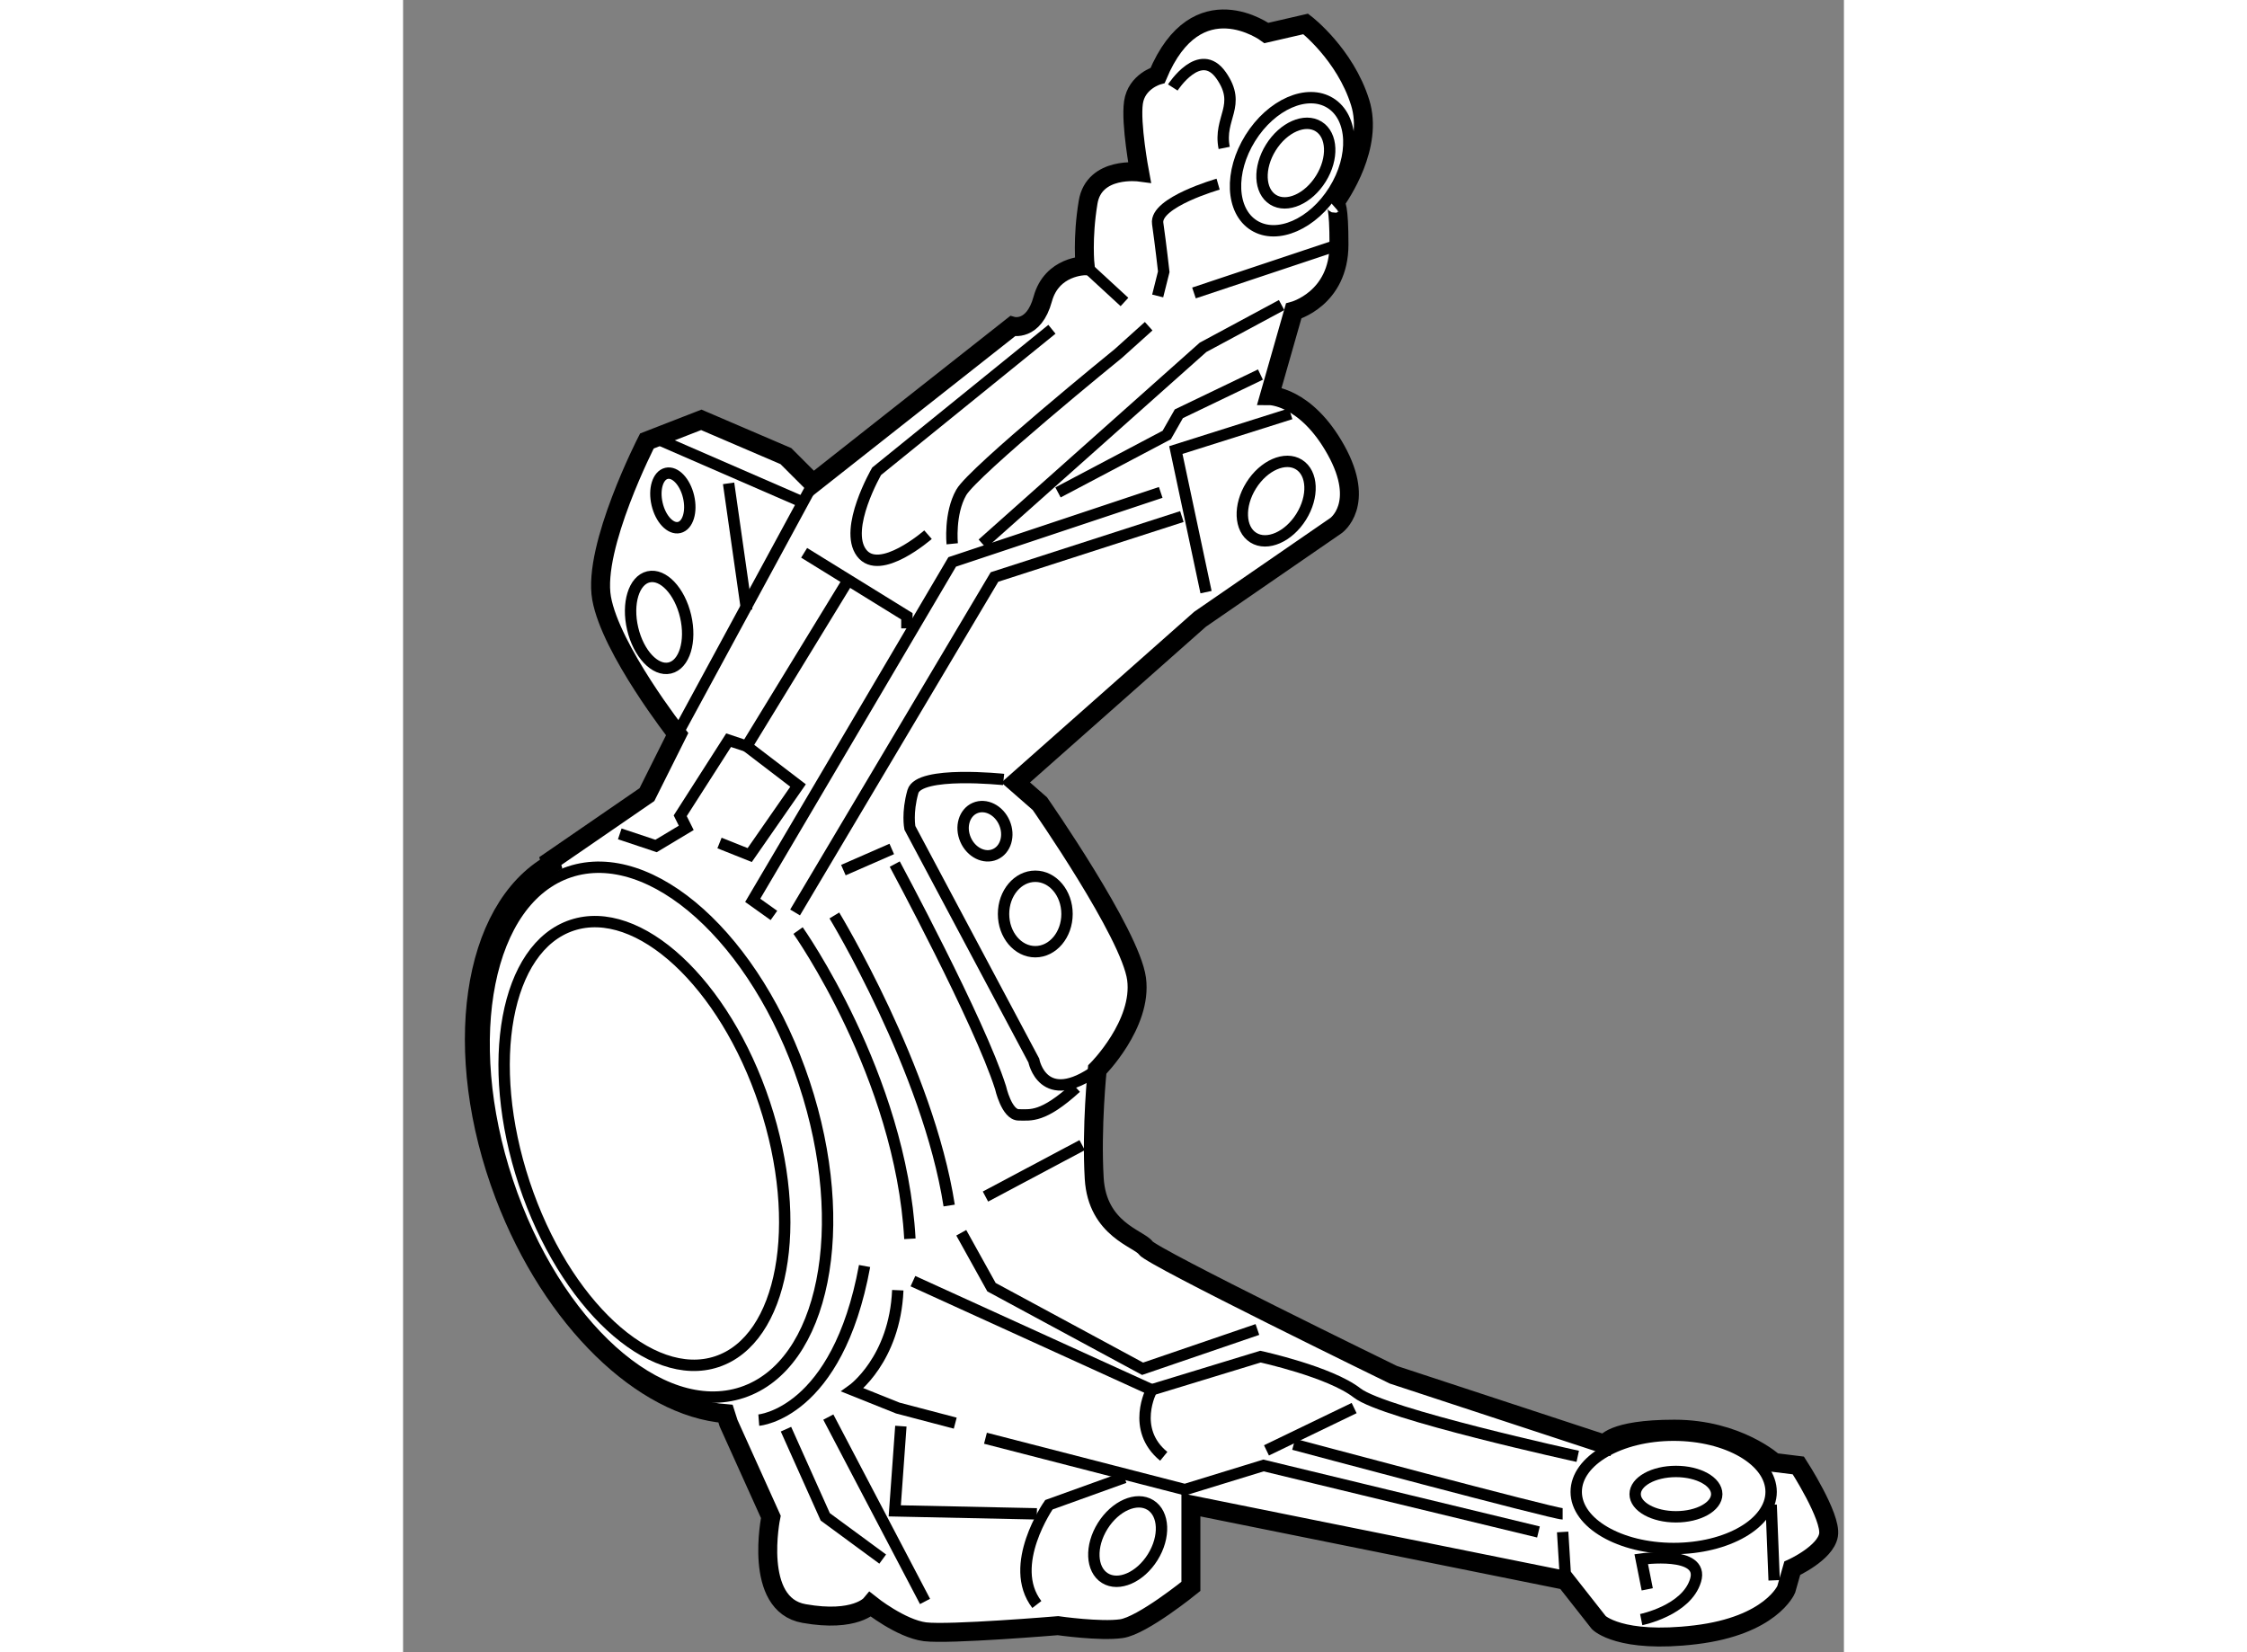 <?xml version="1.0" encoding="utf-8"?>
<!-- Generator: Adobe Illustrator 15.1.0, SVG Export Plug-In . SVG Version: 6.00 Build 0)  -->
<!DOCTYPE svg PUBLIC "-//W3C//DTD SVG 1.1//EN" "http://www.w3.org/Graphics/SVG/1.1/DTD/svg11.dtd">
<svg version="1.1" xmlns="http://www.w3.org/2000/svg" xmlns:xlink="http://www.w3.org/1999/xlink" x="0px" y="0px" width="244.8px"
	 height="180px" viewBox="3.264 103.743 37.999 43.573" enable-background="new 0 0 244.8 180" xml:space="preserve">
	
<rect x="3.264" y="103.743" width="37.999" height="43.573" fill="#808080" stroke="none"/>
	
<g><path fill="#FFFFFF" stroke="#000000" stroke-width="0.5" d="M40.061,142.391l-0.638-0.079c0,0-0.956-0.878-2.63-0.878
				c-1.673,0-1.833,0.399-1.833,0.399l-5.579-1.834c0,0-6.375-3.108-6.535-3.347c-0.16-0.239-1.276-0.479-1.355-1.833
				c-0.079-1.355,0.08-2.869,0.08-2.869s1.196-1.195,1.037-2.391c-0.16-1.194-2.551-4.622-2.551-4.622l-0.638-0.558l4.862-4.304
				l3.586-2.471c0,0,0.797-0.558,0-1.993c-0.797-1.434-1.753-1.434-1.753-1.434l0.637-2.232c0,0,1.195-0.318,1.195-1.753
				c0-1.003-0.078-1.109-0.125-1.083c0.181-0.249,1.041-1.518,0.683-2.663c-0.398-1.274-1.435-2.072-1.435-2.072l-1.036,0.239
				c0,0-1.833-1.354-2.869,1.117c0,0-0.558,0.159-0.638,0.716c-0.08,0.558,0.159,1.834,0.159,1.834s-1.196-0.16-1.355,0.796
				c-0.159,0.958-0.08,1.675-0.08,1.675s-0.876,0-1.116,0.876c-0.239,0.876-0.797,0.718-0.797,0.718l-5.259,4.145l-0.718-0.718
				l-2.231-0.957l-1.435,0.558c0,0-1.434,2.79-1.195,4.145c0.24,1.354,1.993,3.587,1.993,3.587l-0.797,1.594l-2.549,1.753
				l0.023,0.077c-2.099,1.19-2.666,4.955-1.23,8.733c1.26,3.314,3.665,5.593,5.829,5.763l0.08,0.251l1.115,2.471
				c0,0-0.479,2.312,0.877,2.549c1.355,0.24,1.753-0.237,1.753-0.237s0.798,0.636,1.435,0.718c0.637,0.079,3.507-0.161,3.507-0.161
				s1.115,0.16,1.673,0.079c0.558-0.079,1.833-1.115,1.833-1.115v-2.151l9.882,1.993l0.877,1.115c0,0,0.557,0.559,2.549,0.319
				c1.993-0.24,2.392-1.196,2.392-1.196l0.159-0.558c0,0,0.877-0.397,0.957-0.877C40.938,143.746,40.061,142.391,40.061,142.391z"></path><ellipse transform="matrix(0.849 0.529 -0.529 0.849 61.196 2.179)" fill="none" stroke="#000000" stroke-width="0.3" cx="26.791" cy="108.001" rx="0.777" ry="1.137"></ellipse><ellipse transform="matrix(0.848 0.529 -0.529 0.848 61.291 2.277)" fill="none" stroke="#000000" stroke-width="0.3" cx="26.672" cy="108.122" rx="1.303" ry="1.903"></ellipse><ellipse transform="matrix(0.848 0.53 -0.53 0.848 65.969 3.825)" fill="none" stroke="#000000" stroke-width="0.3" cx="26.313" cy="116.967" rx="0.778" ry="1.136"></ellipse><ellipse transform="matrix(0.848 0.529 -0.529 0.848 79.86 10.083)" fill="none" stroke="#000000" stroke-width="0.3" cx="22.328" cy="144.462" rx="0.778" ry="1.136"></ellipse><ellipse transform="matrix(0.949 -0.315 0.315 0.949 -41.602 9.947)" fill="none" stroke="#000000" stroke-width="0.3" cx="9.955" cy="133.604" rx="4.124" ry="7.233"></ellipse><ellipse transform="matrix(0.949 -0.315 0.315 0.949 -41.703 9.861)" fill="none" stroke="#000000" stroke-width="0.3" cx="9.644" cy="133.905" rx="3.339" ry="6.064"></ellipse><ellipse fill="none" stroke="#000000" stroke-width="0.3" cx="36.773" cy="143.087" rx="2.57" ry="1.494"></ellipse><ellipse fill="none" stroke="#000000" stroke-width="0.3" cx="36.833" cy="143.147" rx="1.076" ry="0.598"></ellipse><line fill="none" stroke="#000000" stroke-width="0.3" x1="10.494" y1="123.104" x2="14.08" y2="116.49"></line><line fill="none" stroke="#000000" stroke-width="0.3" x1="10.095" y1="115.373" x2="13.762" y2="116.968"></line><line fill="none" stroke="#000000" stroke-width="0.3" x1="11.849" y1="116.49" x2="12.326" y2="119.837"></line><polyline fill="none" stroke="#000000" stroke-width="0.3" points="13.602,127.807 18.861,118.96 23.803,117.366 		"></polyline><polyline fill="none" stroke="#000000" stroke-width="0.3" points="23.245,116.729 17.746,118.562 12.485,127.487 13.044,127.886 
						"></polyline><polyline fill="none" stroke="#000000" stroke-width="0.3" points="13.841,118.322 16.551,119.996 16.551,120.315 		"></polyline><path fill="none" stroke="#000000" stroke-width="0.3" d="M19.101,124.3c0,0-2.231-0.239-2.391,0.318
				c-0.159,0.559-0.08,0.958-0.08,0.958l3.268,6.135c0,0,0.239,1.275,1.673,0.239"></path><polyline fill="none" stroke="#000000" stroke-width="0.3" points="8.979,125.734 9.936,126.054 10.732,125.576 10.573,125.257 
				11.849,123.264 12.326,123.423 14.957,119.119 		"></polyline><polyline fill="none" stroke="#000000" stroke-width="0.3" points="12.326,123.423 13.681,124.459 12.406,126.293 11.609,125.975 
						"></polyline><path fill="none" stroke="#000000" stroke-width="0.3" d="M13.681,128.284c0,0,2.71,3.825,2.949,8.129"></path><path fill="none" stroke="#000000" stroke-width="0.3" d="M16.231,126.531c0,0,2.232,4.143,2.79,5.896c0,0,0.16,0.718,0.479,0.718
				c0.318,0,0.636,0.081,1.513-0.718"></path><polyline fill="none" stroke="#000000" stroke-width="0.3" points="24.44,119.359 23.644,115.612 26.672,114.655 		"></polyline><line fill="none" stroke="#000000" stroke-width="0.3" x1="33.845" y1="144.145" x2="33.924" y2="145.42"></line><polyline fill="none" stroke="#000000" stroke-width="0.3" points="33.207,144.145 25.955,142.391 23.882,143.028 18.623,141.673 
						"></polyline><path fill="none" stroke="#000000" stroke-width="0.3" d="M14.638,127.886c0,0,2.47,4.064,3.028,7.65"></path><line fill="none" stroke="#000000" stroke-width="0.3" x1="14.876" y1="126.69" x2="16.152" y2="126.132"></line><path fill="none" stroke="#000000" stroke-width="0.3" d="M12.645,141.195c0,0,2.073-0.16,2.79-4.064"></path><path fill="none" stroke="#000000" stroke-width="0.3" d="M16.71,137.53l6.296,2.867c0,0-0.557,1.036,0.319,1.753"></path><path fill="none" stroke="#000000" stroke-width="0.3" d="M23.006,140.397l2.869-0.876c0,0,1.833,0.398,2.55,0.958
				c0.718,0.557,5.818,1.671,5.818,1.671"></path><path fill="none" stroke="#000000" stroke-width="0.3" d="M33.845,143.667c-0.239,0-7.093-1.834-7.093-1.834"></path><line fill="none" stroke="#000000" stroke-width="0.3" x1="26.034" y1="141.993" x2="28.346" y2="140.877"></line><path fill="none" stroke="#000000" stroke-width="0.3" d="M22.289,142.709l-1.993,0.718c0,0-1.115,1.595-0.318,2.631"></path><polyline fill="none" stroke="#000000" stroke-width="0.3" points="17.985,136.254 18.782,137.689 22.767,139.841 25.795,138.805 
						"></polyline><line fill="none" stroke="#000000" stroke-width="0.3" x1="14.479" y1="141.115" x2="17.029" y2="145.977"></line><polyline fill="none" stroke="#000000" stroke-width="0.3" points="13.362,141.434 14.398,143.746 15.913,144.86 		"></polyline><path fill="none" stroke="#000000" stroke-width="0.3" d="M17.826,141.275l-1.515-0.398l-1.195-0.479c0,0,1.116-0.796,1.195-2.629
				"></path><path fill="none" stroke="#000000" stroke-width="0.3" d="M17.746,118.084c0,0-0.08-0.796,0.239-1.355
				c0.319-0.558,4.145-3.666,4.145-3.666l0.797-0.717"></path><polyline fill="none" stroke="#000000" stroke-width="0.3" points="18.542,118.084 24.361,112.903 26.433,111.788 		"></polyline><polyline fill="none" stroke="#000000" stroke-width="0.3" points="20.536,116.729 23.404,115.215 23.723,114.655 25.875,113.621 
						"></polyline><polyline fill="none" stroke="#000000" stroke-width="0.3" points="16.392,141.354 16.231,143.588 19.978,143.667 		"></polyline><line fill="none" stroke="#000000" stroke-width="0.3" x1="18.623" y1="135.299" x2="21.173" y2="133.943"></line><path fill="none" stroke="#000000" stroke-width="0.3" d="M17.108,117.844c0,0-1.275,1.116-1.753,0.479
				c-0.479-0.637,0.398-2.151,0.398-2.151l4.623-3.745"></path><path fill="none" stroke="#000000" stroke-width="0.3" d="M24.759,108.6c0,0-1.674,0.478-1.594,1.035
				c0.08,0.559,0.16,1.275,0.16,1.275l-0.16,0.638"></path><line fill="none" stroke="#000000" stroke-width="0.3" x1="24.122" y1="111.469" x2="27.947" y2="110.193"></line><path fill="none" stroke="#000000" stroke-width="0.3" d="M23.564,106.05c0,0,0.716-1.115,1.275-0.318
				c0.558,0.797-0.08,1.115,0.08,1.912"></path><line fill="none" stroke="#000000" stroke-width="0.3" x1="21.252" y1="110.752" x2="22.289" y2="111.707"></line><path fill="none" stroke="#000000" stroke-width="0.3" d="M35.917,146.456c0,0,1.195-0.24,1.434-1.036
				c0.239-0.797-1.434-0.56-1.434-0.56l0.159,0.798"></path><line fill="none" stroke="#000000" stroke-width="0.3" x1="39.423" y1="145.42" x2="39.344" y2="143.427"></line><ellipse transform="matrix(0.974 -0.228 0.228 0.974 -27.124 5.448)" fill="none" stroke="#000000" stroke-width="0.3" cx="10.015" cy="120.116" rx="0.717" ry="1.234"></ellipse><ellipse transform="matrix(0.974 -0.228 0.228 0.974 -26.415 5.466)" fill="none" stroke="#000000" stroke-width="0.3" cx="10.414" cy="116.888" rx="0.426" ry="0.733"></ellipse><ellipse fill="none" stroke="#000000" stroke-width="0.3" cx="19.937" cy="127.847" rx="0.837" ry="0.995"></ellipse><ellipse transform="matrix(0.918 -0.397 0.397 0.918 -48.307 17.65)" fill="none" stroke="#000000" stroke-width="0.3" cx="18.542" cy="125.681" rx="0.558" ry="0.665"></ellipse></g>


</svg>